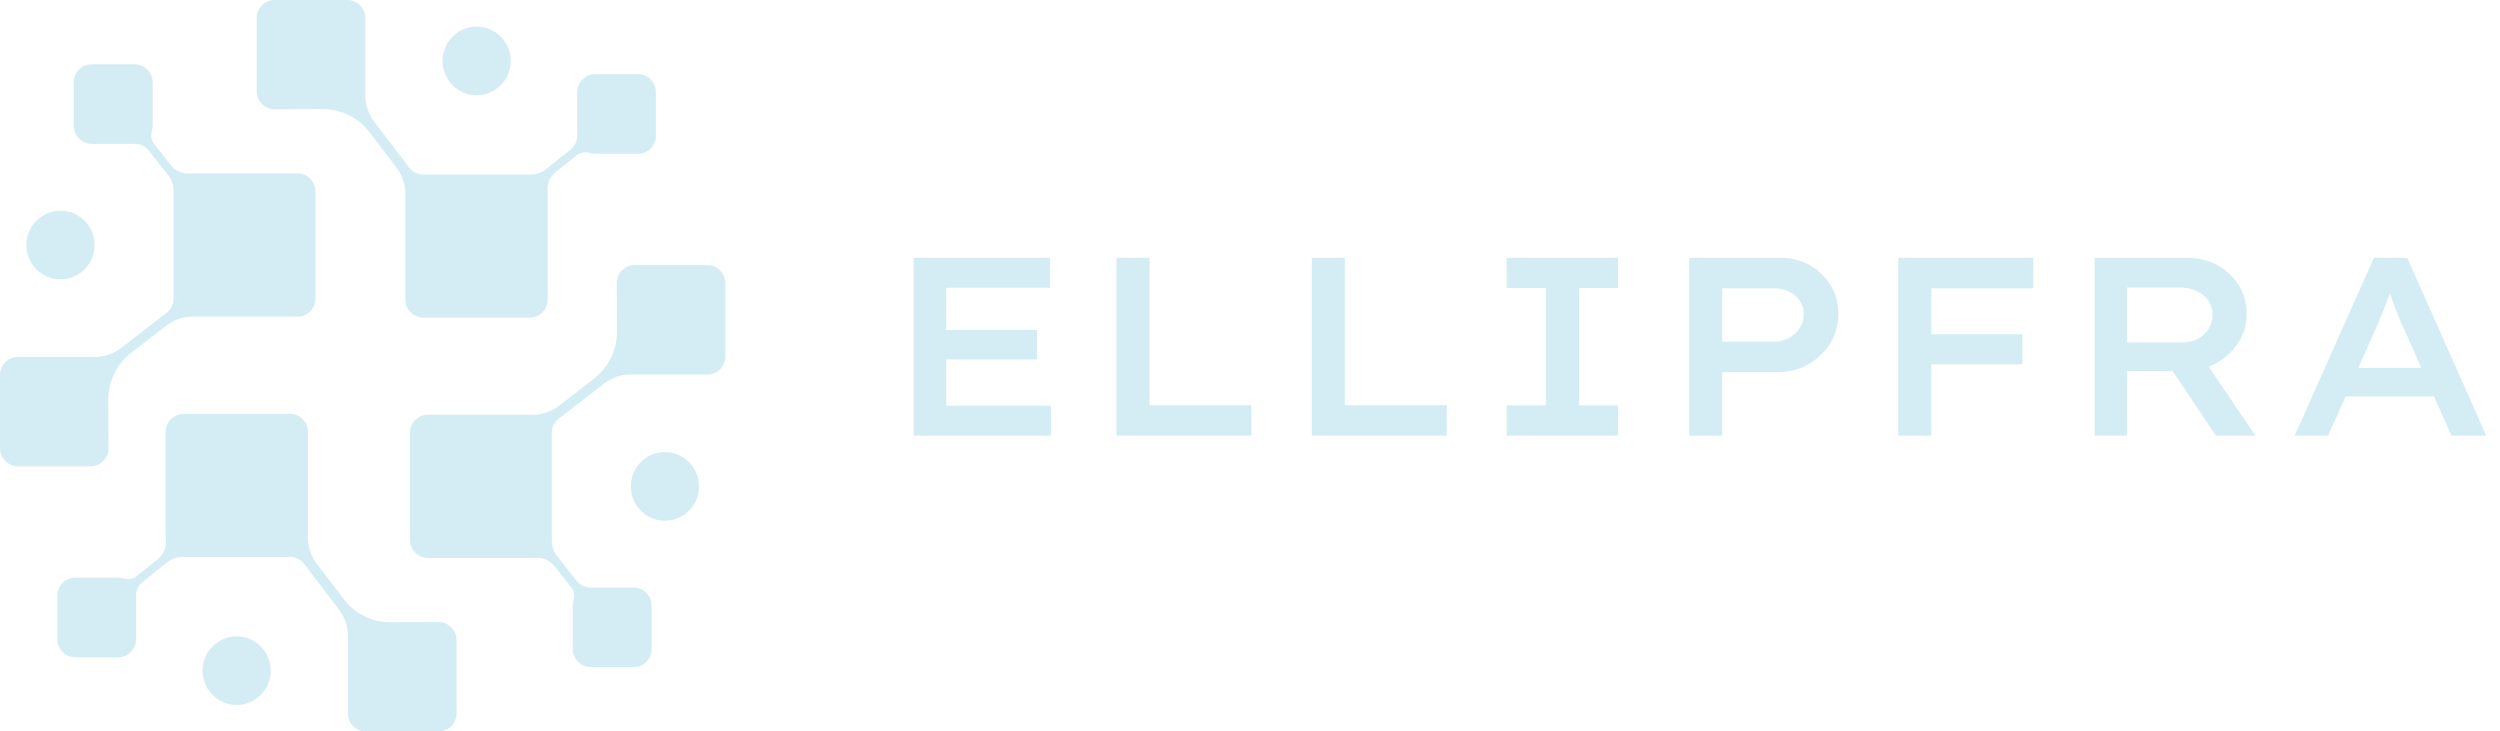 <?xml version="1.0" encoding="UTF-8"?><svg xmlns="http://www.w3.org/2000/svg" width="305" height="89.24" viewBox="0 0 305 89.24"><defs><style>.d{fill:#d4edf4;}</style></defs><g id="a"/><g id="b"><g id="c"><g><g><path class="d" d="M77.87,9.05h-5.26c-1.22,0-2.19,.98-2.19,2.21v5.29h0c0,.67-.3,1.29-.8,1.69l-3.1,2.47c-.53,.42-1.19,.58-1.87,.58h-13.01c-.68,0-1.3-.32-1.72-.84l-4.27-5.61c-.7-.93-1.09-2.07-1.08-3.24V2.21c0-1.22-.98-2.21-2.19-2.21h-8.87c-1.22,0-2.19,.98-2.19,2.21V11.13c0,1.22,.98,2.21,2.19,2.21,0,0,3.2-.01,5.85-.03,2.24-.01,4.35,1.03,5.71,2.81l3.43,4.5c.53,.69,.95,1.98,.95,2.85h0v13.07c0,1.22,.98,2.21,2.19,2.21h12.98c1.22,0,2.19-.98,2.19-2.21v-13.07c0-.06,0-.13-.01-.19-.08-.88,.31-1.75,1-2.29l2.59-2.07c.45-.35,1.04-.42,1.59-.25,.19,.05,.39,.09,.59,.09h5.26c1.22,0,2.19-.98,2.19-2.21v-5.29c.01-1.22-.96-2.21-2.18-2.21Z"/><path class="d" d="M62.31,7.43c0,.27-.03,.55-.08,.82-.05,.27-.13,.53-.24,.79-.1,.25-.23,.5-.38,.72-.15,.23-.32,.44-.52,.63-.19,.19-.4,.37-.63,.52s-.47,.28-.72,.39c-.25,.11-.51,.18-.78,.24-.27,.05-.54,.08-.81,.08s-.54-.03-.81-.08c-.27-.05-.53-.13-.78-.24-.25-.11-.49-.23-.72-.39-.23-.15-.44-.33-.63-.52-.19-.19-.37-.41-.52-.63-.15-.23-.28-.47-.38-.72-.1-.25-.18-.52-.24-.79s-.08-.54-.08-.82c0-.27,.03-.55,.08-.82,.05-.27,.13-.53,.24-.79,.1-.25,.23-.5,.38-.72s.32-.44,.52-.63c.19-.19,.4-.37,.63-.52,.23-.15,.47-.28,.72-.39s.51-.18,.78-.24c.27-.05,.54-.08,.81-.08s.54,.03,.81,.08c.27,.05,.53,.13,.78,.24s.49,.23,.72,.39c.23,.15,.44,.33,.63,.52,.19,.19,.37,.41,.52,.63,.15,.23,.28,.47,.38,.72,.1,.25,.18,.52,.24,.79,.05,.27,.08,.54,.08,.82Z"/><path class="d" d="M79.5,79.18v-5.29c0-1.22-.98-2.21-2.19-2.21h-5.28c-.65,0-1.27-.3-1.67-.81l-2.46-3.11c-.41-.53-.58-1.2-.58-1.88h0v-13.07h0c0-.69,.31-1.32,.84-1.74l5.58-4.3c.93-.71,2.06-1.1,3.22-1.08h9.34c1.22,0,2.19-.98,2.19-2.21v-8.93c0-1.22-.98-2.21-2.19-2.21h-8.87c-1.22,0-2.19,.98-2.19,2.21,0,0,.01,3.21,.03,5.89,.01,2.26-1.03,4.37-2.79,5.75l-4.47,3.45c-.69,.53-1.97,.96-2.83,.96h-12.98c-1.22,0-2.19,.98-2.19,2.21v13.06c0,1.22,.98,2.21,2.19,2.21h12.98c.06,0,.13,0,.19-.01,.88-.08,1.74,.32,2.28,1.01l2.06,2.61c.35,.45,.41,1.05,.25,1.6-.05,.19-.09,.39-.09,.59v5.29c0,1.22,.98,2.21,2.19,2.21h5.26c1.22,.01,2.19-.97,2.19-2.19Z"/><path class="d" d="M85.28,59.34c0,.27-.03,.55-.08,.82s-.13,.53-.24,.79c-.1,.25-.23,.5-.38,.72-.15,.23-.32,.44-.52,.63s-.4,.37-.63,.52c-.23,.15-.47,.28-.72,.39-.25,.11-.51,.18-.78,.24-.27,.05-.54,.08-.81,.08-.27,0-.54-.03-.81-.08-.27-.05-.53-.13-.78-.24-.25-.11-.49-.23-.72-.39-.23-.15-.44-.33-.63-.52s-.37-.41-.52-.63c-.15-.23-.28-.47-.38-.72-.1-.25-.18-.52-.24-.79-.05-.27-.08-.54-.08-.82s.03-.55,.08-.82c.05-.27,.13-.53,.24-.79s.23-.5,.38-.72c.15-.23,.32-.44,.52-.63s.4-.37,.63-.52c.23-.15,.47-.28,.72-.39,.25-.11,.51-.18,.78-.24,.27-.05,.54-.08,.81-.08s.54,.03,.81,.08c.27,.05,.53,.13,.78,.24,.25,.11,.49,.23,.72,.39,.23,.15,.44,.33,.63,.52,.19,.19,.37,.41,.52,.63s.28,.47,.38,.72c.1,.25,.18,.52,.24,.79,.05,.27,.08,.54,.08,.82Z"/><path class="d" d="M9.15,80.19h5.26c1.22,0,2.19-.98,2.19-2.21v-5.29h0c0-.67,.3-1.29,.8-1.69l3.1-2.47c.53-.42,1.19-.58,1.87-.58h13.01c.68,0,1.3,.32,1.72,.84l4.27,5.61c.7,.93,1.09,2.07,1.08,3.24v9.39c0,1.22,.98,2.21,2.19,2.21h8.87c1.22,0,2.19-.98,2.19-2.21v-8.93c0-1.22-.98-2.21-2.19-2.21,0,0-3.2,.01-5.85,.03-2.24,.01-4.35-1.03-5.71-2.81l-3.43-4.5c-.53-.69-.95-1.98-.95-2.85h0v-13.06c0-1.22-.98-2.21-2.19-2.21h-12.98c-1.22,0-2.19,.98-2.19,2.21v13.06c0,.06,0,.13,.01,.19,.08,.88-.31,1.75-1,2.29l-2.59,2.07c-.45,.35-1.04,.42-1.59,.25-.19-.05-.39-.09-.59-.09h-5.26c-1.22,0-2.19,.98-2.19,2.21v5.29c-.01,1.22,.98,2.21,2.18,2.21Z"/><path class="d" d="M33.03,81.82c0,.27-.03,.55-.08,.82-.05,.27-.13,.53-.24,.79-.1,.25-.23,.5-.38,.72-.15,.23-.32,.44-.52,.63-.19,.19-.4,.37-.63,.52-.23,.15-.47,.28-.72,.39-.25,.11-.51,.18-.78,.24-.27,.05-.54,.08-.81,.08-.27,0-.54-.03-.81-.08-.27-.05-.53-.13-.78-.24-.25-.11-.49-.23-.72-.39-.23-.15-.44-.33-.63-.52-.19-.19-.37-.41-.52-.63-.15-.23-.28-.47-.38-.72-.1-.25-.18-.52-.24-.79-.05-.27-.08-.54-.08-.82,0-.27,.03-.55,.08-.82,.05-.27,.13-.53,.24-.79s.23-.5,.38-.72c.15-.23,.32-.44,.52-.63,.19-.19,.4-.37,.63-.52,.23-.15,.47-.28,.72-.39s.51-.18,.78-.24c.27-.05,.54-.08,.81-.08s.54,.03,.81,.08c.27,.05,.53,.13,.78,.24,.25,.11,.49,.23,.72,.39,.23,.15,.44,.33,.63,.52,.19,.19,.37,.41,.52,.63,.15,.23,.28,.47,.38,.72,.1,.25,.18,.52,.24,.79,.05,.27,.08,.54,.08,.82Z"/><path class="d" d="M9,10.05v5.29c0,1.22,.98,2.21,2.19,2.21h5.28c.65,0,1.27,.3,1.67,.81l2.46,3.11c.41,.53,.58,1.2,.58,1.88h0v13.07h0c0,.69-.31,1.32-.84,1.74l-5.58,4.3c-.93,.71-2.06,1.1-3.22,1.08H2.19c-1.22,0-2.19,.98-2.19,2.21v8.93c0,1.22,.98,2.21,2.19,2.21H11.05c1.22,0,2.19-.98,2.19-2.21,0,0-.01-3.21-.03-5.89-.01-2.26,1.03-4.37,2.79-5.75l4.47-3.45c.69-.53,1.97-.96,2.83-.96h13c1.22,0,2.19-.98,2.19-2.21v-13.06c0-1.22-.98-2.21-2.19-2.21h-12.98c-.06,0-.13,0-.19,.01-.88,.08-1.74-.32-2.28-1.01l-2.06-2.61c-.35-.45-.41-1.05-.25-1.6,.05-.19,.09-.39,.09-.59v-5.29c0-1.22-.98-2.21-2.19-2.21h-5.26c-1.22-.01-2.19,.98-2.19,2.19Z"/><path class="d" d="M11.54,29.89c0,.27-.03,.55-.08,.82-.05,.27-.13,.53-.24,.79-.1,.25-.23,.5-.38,.72-.15,.23-.32,.44-.52,.63-.19,.19-.4,.37-.63,.52-.23,.15-.47,.28-.72,.39-.25,.11-.51,.18-.78,.24-.27,.05-.54,.08-.81,.08s-.54-.03-.81-.08c-.27-.05-.53-.13-.78-.24-.25-.11-.49-.23-.72-.39-.23-.15-.44-.33-.63-.52-.19-.19-.37-.41-.52-.63-.15-.23-.28-.47-.38-.72-.1-.25-.18-.52-.24-.79-.05-.27-.08-.54-.08-.82s.03-.55,.08-.82c.05-.27,.13-.53,.24-.79,.1-.25,.23-.5,.38-.72,.15-.23,.32-.44,.52-.63,.19-.19,.4-.37,.63-.52,.23-.15,.47-.28,.72-.39s.51-.18,.78-.24c.27-.05,.54-.08,.81-.08,.27,0,.54,.03,.81,.08,.27,.05,.53,.13,.78,.24,.25,.11,.49,.23,.72,.39,.23,.15,.44,.33,.63,.52s.37,.41,.52,.63c.15,.23,.28,.47,.38,.72,.1,.25,.18,.52,.24,.79,.05,.27,.08,.54,.08,.82Z"/></g><g><path class="d" d="M111.47,53.15V31.45h16.62v3.66h-12.65v14.38h12.77v3.66h-16.74Zm2.05-9.3v-3.6h12.99v3.6h-12.99Z"/><path class="d" d="M136.21,53.15V31.45h4.03v17.98h12.43v3.72h-16.46Z"/><path class="d" d="M160.04,53.15V31.45h4.03v17.98h12.43v3.72h-16.46Z"/><path class="d" d="M183.82,53.15v-3.69h4.77v-14.32h-4.77v-3.69h13.58v3.69h-4.77v14.32h4.77v3.69h-13.58Z"/><path class="d" d="M206.08,53.15V31.45h11.16c1.3,0,2.48,.3,3.55,.9s1.91,1.42,2.54,2.45c.63,1.03,.95,2.19,.95,3.47s-.33,2.55-.99,3.61c-.66,1.06-1.55,1.92-2.67,2.56s-2.36,.96-3.72,.96h-6.79v7.75h-4.03Zm4.03-11.47h6.39c.64,0,1.23-.16,1.78-.46,.55-.31,.98-.72,1.3-1.22,.32-.51,.48-1.07,.48-1.69s-.16-1.13-.48-1.6-.75-.84-1.3-1.12-1.14-.42-1.78-.42h-6.39v6.51Z"/><path class="d" d="M231.59,53.15V31.45h4.03v21.7h-4.03Zm1.64-8.71v-3.66h13.49v3.66h-13.49Zm.25-9.27v-3.72h14.57v3.72h-14.57Z"/><path class="d" d="M255.55,53.15V31.45h11.22c1.38,0,2.62,.29,3.72,.88,1.09,.59,1.97,1.4,2.62,2.43s.98,2.21,.98,3.53-.34,2.45-1.02,3.52c-.68,1.06-1.59,1.91-2.73,2.53-1.14,.62-2.4,.93-3.78,.93h-7.07v7.87h-3.94Zm3.94-11.38h6.88c.66,0,1.26-.15,1.8-.45,.54-.3,.97-.71,1.29-1.22s.48-1.1,.48-1.74-.18-1.2-.53-1.69c-.35-.49-.82-.87-1.41-1.16s-1.26-.43-2-.43h-6.51v6.7Zm10.85,11.38l-6.57-9.8,4.22-.78,7.19,10.6-4.84-.03Z"/><path class="d" d="M279.95,53.15l9.67-21.7h4.06l9.64,21.7h-4.25l-5.95-13.39c-.17-.33-.34-.72-.51-1.18-.18-.45-.36-.92-.54-1.41-.19-.49-.36-.96-.53-1.43-.17-.46-.31-.88-.43-1.26l.93-.03c-.14,.43-.3,.88-.46,1.35s-.34,.94-.53,1.41c-.19,.48-.37,.93-.56,1.36-.19,.43-.36,.86-.53,1.27l-5.92,13.3h-4.09Zm4.34-4.77l1.43-3.5h11.59l.99,3.5h-14.01Z"/></g></g></g></g></svg>